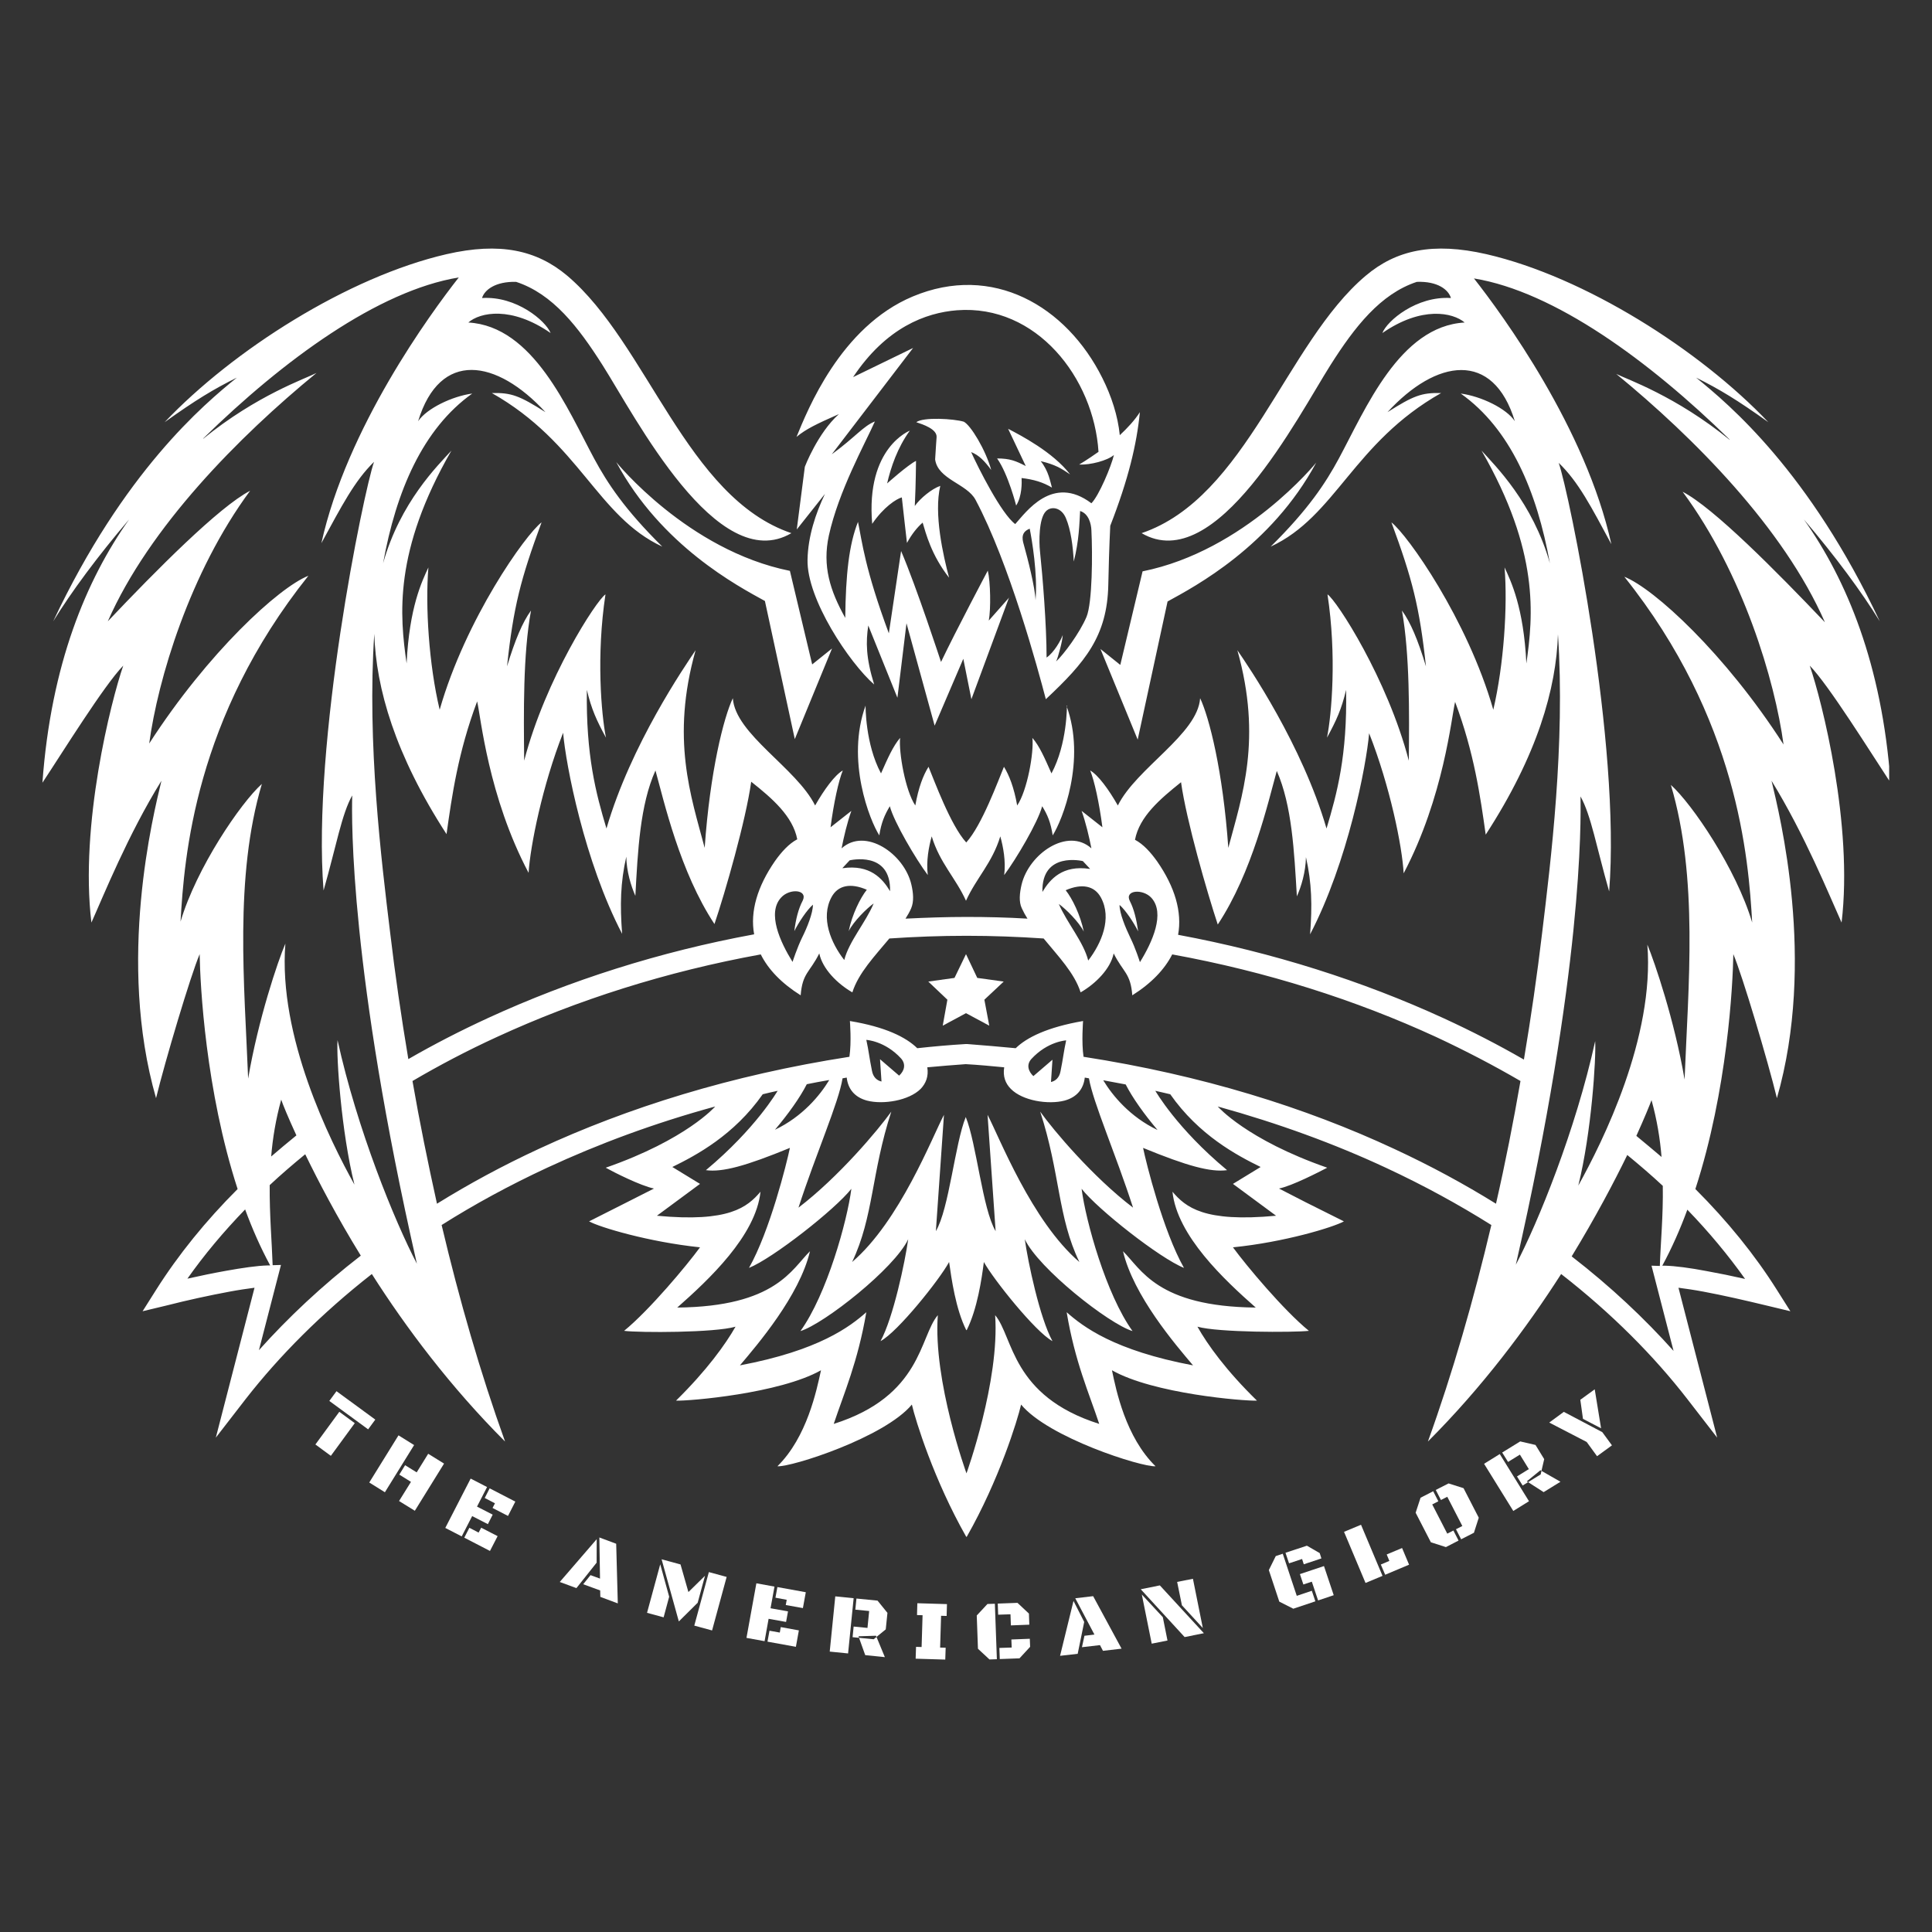 <svg version="1.0" preserveAspectRatio="xMidYMid meet" height="500" viewBox="0 0 375 375" zoomAndPan="magnify" width="500" xmlns:xlink="http://www.w3.org/1999/xlink" xmlns="http://www.w3.org/2000/svg"><rect x="0" y="0" width="375" height="375" fill="#333333" stroke="none"/><defs><g></g><clipPath id="5b8718851c"><path clip-rule="nonzero" d="M 8.184 48 L 366.684 48 L 366.684 299 L 8.184 299 Z M 8.184 48"></path></clipPath></defs><g clip-path="url(#5b8718851c)"><path fill-rule="nonzero" fill-opacity="1" d="M 187.5 206.547 C 184.98 206.734 182.461 206.926 179.988 207.164 C 180.273 208.922 179.703 210.301 178.703 211.348 C 176.422 213.629 171.43 214.438 168.293 213.629 C 165.82 212.965 164.586 211.301 164.348 209.16 L 163.539 209.301 C 162.781 214.055 158.406 223.848 154.984 234.402 C 162.828 228.414 170.434 219.332 173 215.77 C 169.102 227.746 169.578 236.16 165.395 244.957 C 174.664 237.016 180.938 220.711 183.223 216.387 C 183.223 216.387 183.223 216.387 181.652 238.965 C 184.219 234.641 185.359 221.949 187.453 216.812 C 189.543 221.949 190.684 234.641 193.25 238.965 C 191.684 216.387 191.684 216.387 191.684 216.387 C 193.965 220.711 200.238 237.016 209.508 244.957 C 205.277 236.211 205.801 227.746 201.902 215.77 C 204.469 219.379 212.125 228.461 219.922 234.402 C 216.496 223.801 212.172 214.008 211.363 209.301 L 210.555 209.16 C 210.316 211.301 209.082 212.965 206.609 213.629 C 203.473 214.438 198.48 213.676 196.199 211.348 C 195.152 210.301 194.629 208.922 194.914 207.164 C 192.445 206.926 189.926 206.688 187.406 206.547 Z M 195.867 115.938 L 188.547 135.715 C 186.977 127.871 186.977 127.871 186.977 127.871 C 181.414 140.848 181.414 140.848 181.414 140.848 C 175.949 120.977 175.949 120.977 175.949 120.977 L 174.188 135.43 C 168.531 121.406 168.531 121.406 168.531 121.406 C 168.055 124.59 168.055 127.633 169.672 132.859 C 164.918 128.727 156.551 116.27 156.742 108.617 C 156.836 104.102 158.312 99.68 160.117 95.875 C 154.652 102.77 154.652 102.77 154.652 102.77 C 156.219 90.598 156.219 90.598 156.219 90.598 C 156.219 90.598 158.691 84.086 162.828 80.379 C 158.406 82.328 156.457 83.277 154.602 84.801 C 156.742 79.617 163.113 63.457 177.137 57.559 C 192.633 51.047 206.988 59.367 213.977 73.391 C 215.738 76.91 216.973 80.711 217.352 84.469 C 218.828 83.09 220.254 81.566 221.25 80 C 220.633 86.273 219.016 93.023 215.5 102.055 C 215.309 105.906 215.168 110.66 215.121 113.465 C 214.93 123.496 210.602 128.582 202.996 135.715 C 201.477 129.914 195.914 109.328 189.352 97.016 C 187.691 93.879 182.031 93.07 181.508 89.172 C 181.652 86.75 181.746 85.512 181.793 84.848 C 181.891 83.277 179.133 82.375 177.848 81.949 C 179.227 80.902 185.172 81.281 187.07 81.852 C 188.402 82.52 191.301 87.273 192.395 91.219 C 191.113 89.508 190.066 88.367 188.496 87.746 C 189.828 90.695 194.344 99.727 197.055 101.723 C 199.098 99.488 204.281 91.977 211.84 97.684 C 213.312 96.211 215.691 90.504 216.211 88.316 C 214.93 89.41 211.648 90.266 209.461 90.172 C 209.461 90.172 211.078 89.223 213.219 87.699 C 212.312 73.391 201.191 59.035 185.742 60.223 C 179.703 60.699 172.004 63.551 165.586 73.199 C 177.23 67.543 177.23 67.543 177.23 67.543 C 161.449 88.176 161.449 88.176 161.449 88.176 C 165.965 84.895 167.535 82.707 169.816 81.805 C 167.867 86.18 162.781 95.305 160.879 103.957 C 159.594 109.898 161.117 114.652 164.062 119.93 C 164.156 111.562 164.777 105.715 166.535 101.297 C 167.344 105.195 167.867 110.375 172.523 122.926 C 174.902 106.953 174.902 106.953 174.902 106.953 C 177.898 113.941 182.652 128.488 182.652 128.488 C 185.551 122.402 191.73 110.754 191.73 110.754 C 192.254 112.941 192.348 118.172 191.922 120.453 C 195.914 115.938 195.914 115.938 195.914 115.938 Z M 199.859 102.625 C 198.242 103.246 198.34 104.48 198.719 105.715 C 199.48 108.426 200.906 114.035 201 116.508 C 201.43 111.375 200.289 104.766 199.859 102.578 Z M 209.652 99.156 C 209.508 101.535 209.461 104.91 208.418 108.996 C 208.273 106.098 207.848 102.816 206.895 100.582 C 206.039 98.492 204.043 98.156 202.996 99.25 C 201.617 100.676 201.664 105.195 201.855 106.953 C 202.379 111.898 203.141 121.309 203.141 127.633 C 204.613 126.633 205.945 124.211 206.277 123.258 C 206.23 124.445 205.375 127.586 204.992 128.391 C 206.469 127.016 209.559 122.879 210.887 119.742 C 212.027 117.031 212.078 107.523 211.84 102.91 C 211.793 101.676 211.316 99.727 209.699 99.203 Z M 197.246 98.156 C 197.246 98.156 195.676 91.977 193.535 88.984 C 196.008 88.984 197.148 89.457 199.098 90.457 C 195.676 83.23 195.676 83.23 195.676 83.23 C 198.148 84.516 204.375 87.746 207.703 92.074 C 205.945 90.887 204.805 90.172 202 89.508 C 203.566 91.457 203.852 93.547 204.184 94.641 C 202.426 93.594 200.668 93.07 198.289 92.785 C 198.34 93.641 198.387 96.305 197.246 98.109 Z M 176.66 83.562 C 176.66 83.562 168.008 86.797 169.293 101.676 C 171.527 98.395 174 96.828 175.043 96.543 C 175.234 98.395 176.043 105.383 176.043 105.383 C 176.945 103.719 177.992 102.391 179.086 101.438 C 179.703 103.484 180.75 107.715 184.219 112.133 C 183.078 107.855 181.223 99.727 182.508 94.309 C 180.844 94.879 178.609 96.73 177.562 98.207 C 177.801 93.023 177.754 90.836 177.801 89.457 C 176.234 90.219 172.191 93.832 172.191 93.832 C 172.906 90.742 174.188 86.891 176.613 83.562 Z M 187.547 258.172 C 185.504 254.082 184.695 248.285 184.219 244.957 C 182.367 248.379 174.234 258.551 170.91 260.312 C 173.379 255.797 175.664 244.957 176.281 240.535 C 173.617 246.191 159.977 256.938 155.363 258.363 C 160.496 251.23 164.445 237.016 165.25 230.742 C 162.066 234.785 149.992 244.242 145.379 246.098 C 149.422 238.965 152.703 225.797 153.32 222.805 C 144.762 226.32 140.246 227.559 137.016 227.129 C 146.758 219 150.895 211.773 150.941 211.727 C 149.992 211.918 149.039 212.156 148.043 212.395 C 142.48 220.332 135.16 224.23 130.5 226.512 C 130.5 226.512 130.5 226.512 135.871 229.793 C 135.871 229.793 135.871 229.793 127.508 235.973 C 141.531 237.301 145.047 234.309 147.613 231.312 C 146.711 239.871 137.535 248.426 131.453 253.797 C 150.609 253.609 153.699 246.289 157.219 242.863 C 155.172 251.516 146.996 261.023 143.621 265.016 C 158.977 262.117 164.965 257.508 168.152 254.703 C 166.488 264.398 163.824 270.391 161.828 276.379 C 178.941 270.961 178.469 259.457 182.031 255.273 C 181.082 268.059 187.594 285.98 187.594 285.98 C 187.594 285.98 194.059 268.059 193.156 255.273 C 196.723 259.504 196.246 270.961 213.359 276.379 C 211.363 270.344 208.652 264.352 207.039 254.703 C 210.223 257.508 216.211 262.117 231.566 265.016 C 228.145 260.977 220.016 251.516 217.973 242.863 C 221.488 246.289 224.578 253.609 243.738 253.797 C 237.652 248.426 228.477 239.871 227.574 231.312 C 230.141 234.309 233.66 237.301 247.684 235.973 C 239.316 229.793 239.316 229.793 239.316 229.793 C 244.688 226.512 244.688 226.512 244.688 226.512 C 240.027 224.23 232.707 220.332 227.145 212.395 C 226.195 212.156 225.246 211.965 224.246 211.727 C 224.293 211.773 228.383 219 238.176 227.129 C 234.988 227.559 230.426 226.32 221.871 222.805 C 222.488 225.797 225.77 238.965 229.809 246.098 C 225.148 244.242 213.121 234.785 209.938 230.742 C 210.746 237.016 214.691 251.23 219.824 258.363 C 215.168 256.938 201.57 246.191 198.91 240.535 C 199.527 244.957 201.809 255.797 204.281 260.312 C 201 258.551 192.824 248.332 190.969 244.957 C 190.543 248.285 189.688 254.082 187.641 258.172 Z M 187.547 298.293 C 181.273 287.266 177.707 275.715 176.992 272.625 C 171.715 278.992 153.605 284.793 150.895 284.602 C 156.648 278.945 158.5 269.867 159.355 265.969 C 151.324 270.484 133.781 271.957 131.215 271.863 C 137.203 265.969 140.816 260.93 142.766 257.508 C 138.727 258.695 124.133 258.695 121.137 258.316 C 126.078 254.273 133.305 245.621 135.871 242.105 C 125.891 241.059 116.383 238.207 114.34 237.066 C 120.52 233.977 123.703 232.312 126.938 230.695 C 124.367 230.172 119.094 227.512 117.57 226.652 C 133.258 221.188 138.82 214.77 138.82 214.77 C 126.984 218.004 116.145 222.043 106.211 226.652 C 98.84 230.078 92.043 233.785 85.719 237.777 C 89.145 252.277 93.23 266.445 98.031 279.801 C 87.48 269.25 78.828 257.746 72.172 247.285 C 62.332 254.988 54.203 263.211 47.738 271.484 L 41.891 279.043 L 49.402 249.949 C 47.973 250.137 46.312 250.375 44.551 250.707 C 40.703 251.422 36.328 252.371 32.43 253.371 L 27.676 254.512 L 30.289 250.375 C 34.617 243.531 39.941 236.969 46.121 230.789 C 39.895 211.633 38.848 191.191 38.754 185.199 C 36.992 189.336 32.051 205.926 30.289 213.152 C 22.637 186.531 29.766 158.105 31.336 151.543 C 24.824 162.051 20.117 173.793 17.742 179.07 C 15.457 160.102 21.543 136.094 23.922 129.199 C 20.211 133.004 12.082 146.125 8.234 151.926 C 9.895 128.965 16.742 112.562 25.062 100.82 C 18.93 108 13.844 114.891 10.324 120.598 C 24.016 91.551 39.512 78.523 45.977 73.297 C 41.461 75.531 37.945 77.668 31.953 81.949 C 45.219 67.973 67.512 53.758 86.672 49.336 C 97.035 46.961 104.164 48.527 110.105 53.52 C 125.652 66.688 133.258 96.59 153.605 103.484 C 139.199 111.945 123.273 80.809 116.953 70.871 C 112.246 63.457 107.301 57.039 100.172 54.707 C 96.133 54.613 94.039 56.277 93.562 57.848 C 100.219 57.418 105.922 62.266 106.875 64.645 C 99.27 59.367 93.184 60.602 90.902 62.598 C 103.547 63.312 110.156 79.43 115.336 89.031 C 117.902 93.785 121.277 98.918 128.551 106.098 C 115.906 100.25 112.531 85.941 95.465 76.289 C 99.27 76.195 100.836 76.812 105.875 80 C 96.367 69.684 85.387 67.875 81.156 81.758 C 82.82 79.285 87.766 76.91 91.664 76.387 C 82.059 83.23 76.879 95.352 74.359 109.328 C 77.688 97.492 84.961 90.363 87.621 87.461 C 76.355 107 77.59 119.504 78.922 128.773 C 79.445 117.84 81.918 112.801 83.152 110.137 C 82.535 117.648 83.246 129.012 85.34 137.758 C 90.379 120.121 102.027 103.719 105.117 101.391 C 101.074 112.324 99.648 117.793 98.414 129.344 C 99.98 124.211 101.406 120.785 103.07 118.504 C 101.504 127.062 101.645 138.281 101.742 147.645 C 105.875 131.77 115.766 116.508 117.523 115.367 C 115.715 127.25 116.715 138.66 117.617 143.176 C 115.812 139.848 114.812 137.711 113.91 133.906 C 113.719 146.602 115.668 154.016 117.715 160.812 C 122.469 144.508 132.879 129.391 135.016 126.207 C 130.168 143.414 134.113 154.539 136.777 164.57 C 137.82 149.641 140.484 139.23 142.242 135.523 C 142.719 142.512 154.602 149.07 158.215 156.344 C 159.977 153.254 162.02 150.449 163.586 149.547 C 162.781 151.496 161.828 155.82 161.211 160.574 C 161.211 160.574 161.211 160.574 165.25 157.391 C 164.445 159.625 163.777 162.477 163.352 164.664 C 167.961 160.527 175.52 165.711 176.898 171.699 C 177.277 173.316 177.422 174.98 176.852 176.312 C 176.566 176.977 176.184 177.641 175.758 178.309 C 179.703 178.117 183.648 177.977 187.594 177.977 C 191.539 177.977 195.535 178.07 199.43 178.309 C 199.004 177.641 198.672 177.023 198.34 176.312 C 197.719 175.027 197.91 173.316 198.289 171.699 C 199.719 165.711 207.227 160.527 211.84 164.664 C 211.41 162.477 210.746 159.625 209.938 157.391 C 213.977 160.574 213.977 160.574 213.977 160.574 C 213.359 155.82 212.41 151.496 211.602 149.547 C 213.172 150.449 215.215 153.254 216.973 156.344 C 220.586 149.07 232.469 142.512 232.945 135.523 C 234.703 139.23 237.367 149.641 238.414 164.57 C 241.074 154.586 245.02 143.461 240.172 126.207 C 242.359 129.391 252.723 144.555 257.477 160.812 C 259.52 154.016 261.516 146.602 261.277 133.906 C 260.375 137.711 259.379 139.848 257.57 143.176 C 258.473 138.66 259.473 127.25 257.664 115.367 C 259.426 116.508 269.312 131.77 273.449 147.645 C 273.543 138.328 273.641 127.062 272.117 118.504 C 273.781 120.785 275.207 124.16 276.777 129.344 C 275.539 117.793 274.113 112.324 270.074 101.391 C 273.164 103.77 284.809 120.168 289.848 137.758 C 291.895 129.012 292.652 117.648 292.035 110.137 C 293.273 112.801 295.746 117.887 296.266 128.773 C 297.598 119.504 298.836 107.047 287.566 87.461 C 290.23 90.41 297.504 97.539 300.832 109.328 C 298.312 95.352 293.176 83.23 283.527 76.387 C 287.473 76.91 292.418 79.285 294.031 81.758 C 289.801 67.926 278.773 69.684 269.312 80 C 274.352 76.812 275.922 76.195 279.723 76.289 C 262.656 85.941 259.281 100.25 246.637 106.098 C 253.91 98.918 257.285 93.785 259.852 89.031 C 265.035 79.43 271.641 63.312 284.289 62.598 C 282.004 60.652 275.922 59.367 268.316 64.645 C 269.219 62.266 274.969 57.418 281.625 57.848 C 281.148 56.23 279.059 54.566 275.016 54.707 C 267.934 57.039 262.941 63.457 258.238 70.871 C 251.914 80.855 236.035 111.945 221.586 103.484 C 241.93 96.59 249.535 66.641 265.082 53.52 C 270.977 48.527 278.109 46.961 288.52 49.336 C 307.676 53.758 329.973 67.973 343.234 81.949 C 337.246 77.668 333.727 75.531 329.211 73.297 C 335.723 78.574 351.176 91.551 364.863 120.598 C 361.348 114.891 356.262 108 350.129 100.82 C 358.445 112.562 365.293 128.965 366.957 151.926 C 363.105 146.078 354.977 133.004 351.27 129.199 C 353.645 136.094 359.73 160.102 357.449 179.07 C 355.07 173.793 350.316 162.051 343.852 151.543 C 345.422 158.152 352.551 186.531 344.898 213.152 C 343.141 205.926 338.195 189.336 336.438 185.199 C 336.344 191.191 335.297 211.633 329.07 230.789 C 335.297 237.016 340.621 243.578 344.898 250.375 L 347.512 254.512 L 342.758 253.371 C 338.812 252.422 334.488 251.422 330.637 250.707 C 328.879 250.375 327.215 250.137 325.789 249.949 L 333.301 279.043 L 327.453 271.484 C 321.035 263.211 312.859 254.941 303.016 247.285 C 296.316 257.746 287.711 269.25 277.156 279.801 C 281.957 266.492 286.047 252.277 289.469 237.777 C 283.195 233.832 276.348 230.078 268.98 226.652 C 259.094 222.043 248.207 218.051 236.367 214.77 C 236.367 214.77 241.93 221.188 257.617 226.652 C 256.051 227.461 250.82 230.172 248.254 230.695 C 251.438 232.359 254.625 233.977 260.852 237.066 C 258.809 238.207 249.301 241.105 239.316 242.105 C 241.883 245.621 249.109 254.273 254.055 258.316 C 251.059 258.648 236.418 258.648 232.422 257.508 C 234.371 260.977 237.984 266.016 243.977 271.863 C 241.406 271.957 223.867 270.531 215.832 265.969 C 216.641 269.867 218.496 278.945 224.293 284.602 C 221.633 284.793 203.473 279.043 198.195 272.625 C 197.484 275.715 193.918 287.266 187.641 298.293 Z M 187.547 181.637 C 182.508 181.637 177.562 181.824 172.621 182.16 C 169.816 185.535 166.629 188.859 165.441 192.617 C 162.543 190.953 159.641 188.055 159.023 185.059 C 157.172 188.766 155.742 188.859 155.41 193.188 C 151.703 190.859 149.137 188.195 147.664 185.25 C 129.359 188.574 112.055 194.09 96.465 201.27 C 90.758 203.883 85.246 206.781 80.062 209.824 C 81.441 217.766 83.059 225.703 84.816 233.641 C 90.949 229.84 97.508 226.273 104.594 222.992 C 121.801 215.008 141.91 208.684 164.871 205.121 C 165.301 202.266 164.965 198.18 164.965 198.18 C 171.859 199.32 175.852 201.316 178.039 203.457 C 181.129 203.121 184.266 202.836 187.453 202.648 L 187.738 202.648 C 190.922 202.887 194.059 203.172 197.148 203.457 C 199.289 201.363 203.328 199.367 210.223 198.18 C 210.223 198.18 209.891 202.316 210.316 205.121 C 233.277 208.684 253.387 214.961 270.598 222.992 C 277.68 226.273 284.238 229.84 290.371 233.641 C 292.18 225.75 293.746 217.766 295.125 209.824 C 289.898 206.781 284.43 203.93 278.727 201.27 C 263.133 194.09 245.828 188.574 227.527 185.25 C 226.055 188.148 223.484 190.859 219.777 193.188 C 219.445 188.859 218.02 188.766 216.164 185.059 C 215.547 188.055 212.648 190.953 209.746 192.617 C 208.559 188.859 205.375 185.582 202.57 182.16 C 197.625 181.824 192.633 181.637 187.641 181.637 Z M 335.676 85.273 C 320.133 70.062 301.734 56.609 286.094 54.043 C 291.656 61.125 307.82 83.184 312.762 105.621 C 308.863 98.395 306.395 93.547 302.543 89.84 C 304.586 95.688 314.617 144.367 312.336 173.031 C 309.863 164.379 308.816 158.199 306.773 154.586 C 306.867 159.531 307.199 188.574 294.223 245.48 C 298.551 237.254 305.82 219.379 309.625 202.078 C 309.816 205.355 308.914 219.809 306.344 230.125 C 311.098 221.566 321.176 201.363 319.75 183.348 C 321.176 186.77 325.027 198.082 326.977 209.539 C 327.691 191.285 329.688 170.465 324.316 152.352 C 328.449 156.059 337.008 168.656 340.098 179.066 C 339.383 166.613 337.34 139.562 315.281 111.945 C 321.035 114.227 334.82 126.824 346.184 144.508 C 344.52 132.148 338.34 111.328 326.598 95.449 C 332.586 98.539 344.852 110.945 354.215 120.785 C 346.184 102.438 328.734 84.895 313.715 72.582 C 315.805 73.629 325.266 76.859 335.723 85.371 Z M 327.5 234.832 C 326.121 238.586 324.504 242.246 322.652 245.668 L 323.125 245.668 C 325.172 245.719 328.023 246.098 331.254 246.715 C 333.633 247.145 336.199 247.668 338.719 248.238 C 335.438 243.625 331.684 239.109 327.5 234.785 Z M 322.176 245.668 C 322.316 241.344 322.84 236.02 322.746 230.172 C 320.559 228.129 318.23 226.133 315.852 224.184 C 313.285 229.457 309.672 236.305 305.062 243.863 C 312.621 249.711 319.227 255.938 324.836 262.211 L 320.559 245.668 L 322.176 245.719 Z M 322.508 224.609 C 322.223 221.043 321.605 217.289 320.559 213.535 C 320.227 214.438 319.227 216.91 317.613 220.473 C 319.277 221.852 320.938 223.23 322.555 224.609 Z M 295.793 205.641 C 297.172 197.418 298.359 189.242 299.309 181.207 C 301.02 167.09 303.824 144.367 302.398 123.117 C 302.066 133.668 298.406 146.551 288.375 162.004 C 287.328 154.586 286.141 146.125 282.434 136.234 C 281.719 139.23 280.246 154.68 272.449 169.512 C 272.164 164.238 269.789 152.59 265.746 142.32 C 265.223 148.5 261.613 167.328 254.289 181.352 C 254.719 175.742 254.625 171.414 253.484 166.375 C 253.434 169.227 252.578 172.082 251.723 173.98 C 251.199 165.234 250.773 156.344 247.824 149.641 C 246.16 155.633 243.07 169.324 236.367 179.449 C 234.324 173.27 230.285 159.34 229.238 151.828 C 225.199 155.062 221.156 158.484 220.301 163 C 221.918 163.855 223.344 165.426 224.625 167.23 C 228.051 172.176 229.477 177.023 228.668 181.445 C 247.066 184.867 264.512 190.43 280.246 197.656 C 285.617 200.129 290.801 202.789 295.746 205.641 Z M 207.086 136.949 C 207.086 136.949 207.18 144.367 204.09 150.117 C 202.758 147.121 201.762 144.793 200.383 143.223 C 200.715 146.027 199.383 153.492 197.434 156.344 C 196.816 152.828 195.867 150.449 194.867 148.832 C 193.773 151.449 190.59 160.195 187.547 163.523 C 184.504 160.195 181.32 151.449 180.227 148.832 C 179.18 150.496 178.277 152.875 177.66 156.344 C 175.711 153.445 174.426 145.98 174.711 143.223 C 173.332 144.84 172.336 147.121 171.004 150.117 C 167.914 144.367 168.008 136.949 168.008 136.949 C 164.156 147.551 168.816 159.246 170.672 162.145 C 171.051 159.672 171.715 158.152 172.715 156.488 C 173.523 159.578 177.801 166.805 180.082 169.848 C 179.75 167.137 180.273 164.379 180.844 162.336 C 182.414 167.516 185.504 170.418 187.5 174.836 C 189.496 170.418 192.586 167.516 194.156 162.336 C 194.727 164.379 195.25 167.137 194.914 169.848 C 197.199 166.805 201.477 159.578 202.285 156.488 C 203.328 158.152 203.949 159.672 204.328 162.145 C 206.184 159.246 210.887 147.551 206.988 136.949 Z M 255.48 89.793 C 255.48 89.793 241.645 106.906 221.773 110.898 L 217.449 129.059 L 213.598 125.969 L 220.824 143.559 L 226.625 116.746 C 231.898 113.848 246.73 106.051 255.48 89.793 Z M 221.25 186.77 C 223.676 182.871 226.195 177.262 223.484 174.266 C 221.82 172.461 218.211 172.746 219.301 174.887 C 220.109 176.453 220.586 178.449 220.918 180.781 C 220.062 179.066 218.496 176.691 217.305 175.645 C 217.305 177.309 218.445 180.02 219.398 182.016 C 220.395 184.012 221.25 186.723 221.25 186.723 Z M 211.555 168.609 L 210.176 167.137 C 210.176 167.137 202.141 165.188 202.332 173.125 C 203.805 170.652 206.23 167.848 211.555 168.656 Z M 211.223 186.438 C 213.789 183.109 215.879 178.262 213.691 174.219 C 212.457 171.938 210.031 171.414 206.848 172.793 C 208.133 174.41 209.699 177.594 210.367 180.828 C 209.414 178.926 206.848 176.406 205.516 175.457 C 207.086 179.117 210.316 182.824 211.223 186.438 Z M 214.168 209.73 C 215.926 212.629 219.301 216.766 224.676 219.332 C 222.105 216.289 219.824 213.105 218.496 210.492 C 217.066 210.207 215.594 209.969 214.168 209.684 Z M 206.941 201.934 C 206.941 201.934 203.328 202.125 200.191 205.547 C 199.195 206.641 199.574 207.926 200.574 208.875 L 204.281 205.691 L 203.996 210.016 C 204.852 209.824 205.613 209.207 205.848 207.926 C 206.371 205.355 206.469 204.074 206.941 201.934 Z M 39.418 85.18 C 49.875 76.672 59.336 73.484 61.43 72.391 C 46.406 84.703 28.961 102.293 20.926 120.598 C 30.289 110.707 42.555 98.348 48.547 95.258 C 36.805 111.137 30.625 131.957 28.961 144.316 C 40.367 126.633 54.105 114.035 59.859 111.754 C 37.801 139.375 35.758 166.375 35.043 178.879 C 38.133 168.469 46.691 155.871 50.828 152.16 C 45.453 170.32 47.453 191.145 48.164 209.352 C 50.113 197.895 53.918 186.578 55.391 183.156 C 53.965 201.172 64.043 221.379 68.797 229.934 C 66.23 219.617 65.277 205.215 65.516 201.887 C 69.32 219.191 76.594 237.016 80.918 245.289 C 67.941 188.387 68.227 159.34 68.367 154.395 C 66.324 158.008 65.277 164.188 62.805 172.84 C 60.523 144.176 70.555 95.543 72.598 89.648 C 68.797 93.355 66.324 98.207 62.379 105.43 C 67.324 83.039 83.484 60.938 89.047 53.852 C 73.406 56.418 55.012 69.871 39.465 85.086 Z M 47.594 234.734 C 43.41 239.062 39.656 243.531 36.375 248.188 C 38.895 247.617 41.461 247.094 43.84 246.668 C 47.023 246.098 49.922 245.668 51.969 245.621 L 52.441 245.621 C 50.59 242.199 48.973 238.539 47.594 234.785 Z M 52.918 245.574 L 54.535 245.527 L 50.258 262.07 C 55.867 255.797 62.473 249.566 70.031 243.719 C 65.375 236.16 61.809 229.316 59.242 224.039 C 56.863 225.988 54.535 227.984 52.348 230.031 C 52.301 235.875 52.777 241.199 52.918 245.527 Z M 52.586 224.516 C 54.203 223.137 55.82 221.758 57.531 220.379 C 55.867 216.766 54.867 214.293 54.582 213.438 C 53.535 217.242 52.918 220.949 52.633 224.516 Z M 79.301 205.547 C 84.246 202.695 89.43 200.031 94.801 197.562 C 110.535 190.336 127.98 184.727 146.379 181.352 C 145.57 176.93 146.996 172.082 150.418 167.137 C 151.703 165.328 153.129 163.762 154.746 162.906 C 153.891 158.438 149.898 154.965 145.809 151.734 C 144.762 159.246 140.77 173.172 138.676 179.355 C 131.977 169.227 128.883 155.535 127.223 149.547 C 124.227 156.25 123.797 165.094 123.324 173.887 C 122.469 171.938 121.613 169.133 121.562 166.281 C 120.422 171.32 120.328 175.645 120.754 181.254 C 113.434 167.23 109.82 148.406 109.301 142.227 C 105.258 152.543 102.93 164.188 102.598 169.418 C 94.754 154.586 93.324 139.137 92.613 136.141 C 88.906 146.027 87.715 154.492 86.672 161.906 C 76.688 146.504 72.98 133.574 72.648 123.02 C 71.223 144.27 74.027 167.043 75.738 181.113 C 76.688 189.145 77.875 197.324 79.254 205.547 Z M 119.613 89.695 C 119.613 89.695 133.449 106.809 153.32 110.805 L 157.645 128.965 L 161.496 125.871 L 154.27 143.461 L 148.469 116.652 C 143.195 113.75 128.363 105.953 119.613 89.695 Z M 153.844 186.676 C 153.844 186.676 154.699 184.012 155.695 181.969 C 156.695 179.973 157.789 177.215 157.789 175.598 C 156.598 176.645 155.031 179.02 154.176 180.73 C 154.461 178.402 154.984 176.359 155.793 174.836 C 156.883 172.652 153.273 172.367 151.609 174.219 C 148.852 177.215 151.418 182.824 153.844 186.723 Z M 163.539 168.516 C 168.863 167.754 171.289 170.512 172.762 172.984 C 172.953 165.043 164.918 166.992 164.918 166.992 L 163.539 168.469 Z M 163.871 186.34 C 164.777 182.73 168.055 179.02 169.578 175.359 C 168.246 176.312 165.68 178.832 164.73 180.73 C 165.395 177.5 166.965 174.316 168.246 172.699 C 165.062 171.32 162.637 171.844 161.402 174.125 C 159.215 178.164 161.305 183.062 163.871 186.34 Z M 160.926 209.637 C 159.453 209.875 158.027 210.16 156.598 210.445 C 155.27 213.059 152.988 216.242 150.418 219.285 C 155.793 216.719 159.168 212.582 160.926 209.684 Z M 168.152 201.84 C 168.625 203.977 168.723 205.262 169.246 207.828 C 169.48 209.113 170.242 209.73 171.098 209.922 L 170.812 205.594 L 174.52 208.781 C 175.52 207.875 175.898 206.594 174.902 205.453 C 171.766 202.027 168.152 201.84 168.152 201.84 Z M 168.152 201.84" fill="#ffffff"></path></g><path fill-rule="evenodd" fill-opacity="1" d="M 187.5 185.199 L 189.688 189.812 L 194.82 190.523 L 191.066 194.043 L 192.016 199.082 L 187.5 196.656 L 182.984 199.082 L 183.887 194.043 L 180.18 190.523 L 185.266 189.812 Z M 187.5 185.199" fill="#ffffff"></path><g fill-opacity="1" fill="#ffffff"><g transform="translate(58.61, 278.467)"><g><path d="M 7.25 -4.438 L 10.25 -2.234 L 5.609 4.109 L 2.609 1.906 Z M 6.703 -8.438 L 14.234 -2.922 L 12.844 -1.031 L 5.312 -6.547 Z M 6.703 -8.438"></path></g></g></g><g fill-opacity="1" fill="#ffffff"><g transform="translate(70.863, 287.254)"><g><path d="M 12.25 -5.078 L 15.328 -3.172 L 9.656 5.984 L 6.594 4.094 L 8.906 0.375 L 6.641 -1.031 L 7.766 -2.859 L 10.016 -1.469 Z M 3.844 2.391 L 0.812 0.5 L 6.484 -8.656 L 9.516 -6.766 Z M 3.844 2.391"></path></g></g></g><g fill-opacity="1" fill="#ffffff"><g transform="translate(85.587, 296.133)"><g><path d="M 6.062 -1.859 L 4.031 2.078 L 0.844 0.438 L 5.766 -9.141 L 8.953 -7.5 L 7 -3.703 L 10.047 -2.141 L 9.109 -0.297 Z M 8.5 -5.375 L 9.453 -7.25 L 14.438 -4.672 L 13.016 -1.891 L 10.016 -3.438 L 10.484 -4.344 Z M 4.531 2.328 L 5.516 0.406 L 7.312 1.344 L 7.812 0.391 L 11 2.031 L 9.516 4.906 Z M 4.531 2.328"></path></g></g></g><g fill-opacity="1" fill="#ffffff"><g transform="translate(100.196, 303.371)"><g></g></g></g><g fill-opacity="1" fill="#ffffff"><g transform="translate(108.571, 307.031)"><g><path d="M 7.922 1.672 L 4.625 0.469 L 6.047 -1.297 L 7.891 -0.625 L 7.766 -8.609 L 11.031 -7.391 L 11.344 4.188 L 7.953 2.922 Z M 3.312 1.219 L 0.078 0.031 L 7.25 -8.281 L 7.234 -3.719 Z M 3.312 1.219"></path></g></g></g><g fill-opacity="1" fill="#ffffff"><g transform="translate(124.667, 312.798)"><g><path d="M 3.75 -10.141 L 7.422 -9.141 L 8.953 -3.781 L 12.172 -6.938 L 10.75 -1.703 L 7.094 1.922 Z M 10.094 2.734 L 12.922 -7.656 L 16.375 -6.719 L 13.547 3.672 Z M 0.922 0.25 L 3.484 -9.172 L 5.219 -2.875 L 4.141 1.125 Z M 0.922 0.25"></path></g></g></g><g fill-opacity="1" fill="#ffffff"><g transform="translate(143.952, 317.739)"><g><path d="M 5.234 -3.531 L 4.453 0.812 L 0.938 0.172 L 2.859 -10.422 L 6.375 -9.781 L 5.609 -5.578 L 9 -4.969 L 8.625 -2.922 Z M 6.562 -7.625 L 6.938 -9.688 L 12.453 -8.688 L 11.891 -5.609 L 8.562 -6.203 L 8.75 -7.219 Z M 5.016 0.906 L 5.406 -1.219 L 7.406 -0.859 L 7.594 -1.922 L 11.109 -1.281 L 10.531 1.906 Z M 5.016 0.906"></path></g></g></g><g fill-opacity="1" fill="#ffffff"><g transform="translate(160.096, 320.478)"><g><path d="M 0.953 0.094 L 2.031 -10.625 L 5.594 -10.266 L 4.516 0.453 Z M 5.922 -8.047 L 6.141 -10.203 L 10.234 -9.797 L 12.156 -7.422 L 11.828 -4.219 L 10.031 -2.75 L 9.938 -2.984 L 6.531 -2.875 L 6.641 -2.578 L 5.391 -2.703 L 5.594 -4.766 L 8.281 -4.5 L 8.609 -7.781 Z M 11.656 1.172 L 7.844 0.781 L 6.641 -2.578 L 9.484 -2.297 L 10.031 -2.75 Z M 11.656 1.172"></path></g></g></g><g fill-opacity="1" fill="#ffffff"><g transform="translate(176.945, 321.92)"><g><path d="M 0.859 -2.266 L 1.938 -2.234 L 2.125 -8.406 L 1.047 -8.438 L 1.109 -10.734 L 6.859 -10.562 L 6.797 -8.266 L 5.719 -8.297 L 5.531 -2.125 L 6.609 -2.094 L 6.531 0.203 L 0.781 0.031 Z M 0.859 -2.266"></path></g></g></g><g fill-opacity="1" fill="#ffffff"><g transform="translate(189.118, 322.208)"><g><path d="M 4.375 -0.156 L 2.938 -0.109 L 0.703 -2.188 L 0.469 -8.641 L 2.547 -10.875 L 3.984 -10.922 Z M 4.625 -8.797 L 4.547 -10.953 L 8.375 -11.094 L 10.594 -9.016 L 10.672 -6.859 L 7.094 -6.719 L 7.016 -8.875 Z M 4.938 -0.188 L 4.859 -2.344 L 7.25 -2.422 L 7.188 -3.984 L 10.766 -4.125 L 10.828 -2.562 L 8.766 -0.328 Z M 4.938 -0.188"></path></g></g></g><g fill-opacity="1" fill="#ffffff"><g transform="translate(205.679, 321.409)"><g><path d="M 7.828 -2.094 L 4.328 -1.688 L 4.812 -3.906 L 6.75 -4.141 L 3.031 -11.188 L 6.5 -11.594 L 12.016 -1.406 L 8.406 -0.984 Z M 3.5 -0.406 L 0.078 -0.016 L 2.688 -10.672 L 4.766 -6.594 Z M 3.5 -0.406"></path></g></g></g><g fill-opacity="1" fill="#ffffff"><g transform="translate(222.609, 319.223)"><g><path d="M 11.062 -2.219 L 7.328 -1.469 L -1.188 -10.75 L 2.516 -11.5 Z M 0.938 -0.188 L -0.984 -9.734 L 3.094 -5.328 L 4 -0.797 Z M 8.938 -12.781 L 10.859 -3.219 L 6.797 -7.641 L 5.875 -12.172 Z M 8.938 -12.781"></path></g></g></g><g fill-opacity="1" fill="#ffffff"><g transform="translate(239.284, 315.599)"><g></g></g></g><g fill-opacity="1" fill="#ffffff"><g transform="translate(248.108, 313.221)"><g><path d="M 3.594 -3.469 L 6.516 -4.453 L 7.203 -2.406 L 2.922 -0.969 L 0.203 -2.344 L -1.828 -8.469 L -0.484 -11.188 L 0.875 -11.641 Z M 4.203 -7.688 L 8.875 -9.25 L 10.766 -3.594 L 7.734 -2.578 L 6.516 -6.219 L 4.875 -5.672 Z M 2.094 -9.781 L 1.406 -11.828 L 5.562 -13.203 L 8.047 -11.766 L 8.375 -10.734 L 4.953 -9.594 L 4.625 -10.625 Z M 2.094 -9.781"></path></g></g></g><g fill-opacity="1" fill="#ffffff"><g transform="translate(264.173, 307.626)"><g><path d="M 0.875 -0.375 L -3.297 -10.297 L 0 -11.672 L 4.172 -1.75 Z M 4.688 -1.969 L 3.844 -3.953 L 5.5 -4.656 L 4.984 -5.906 L 7.969 -7.156 L 9.328 -3.922 Z M 4.688 -1.969"></path></g></g></g><g fill-opacity="1" fill="#ffffff"><g transform="translate(278.088, 301.603)"><g><path d="M 2.828 -3.922 L 4.016 -4.531 L 5.016 -2.578 L 2.562 -1.312 L -0.359 -2.25 L -3.312 -7.984 L -2.359 -10.891 L 0.094 -12.156 L 1.094 -10.203 L -0.094 -9.594 Z M 2.828 -11.078 L 1.594 -10.453 L 0.594 -12.406 L 3.078 -13.672 L 5.984 -12.75 L 8.938 -7.016 L 8 -4.094 L 5.516 -2.828 L 4.516 -4.781 L 5.75 -5.406 Z M 2.828 -11.078"></path></g></g></g><g fill-opacity="1" fill="#ffffff"><g transform="translate(292.917, 293.778)"><g><path d="M 0.812 -0.5 L -4.859 -9.656 L -1.812 -11.547 L 3.859 -2.391 Z M -0.203 -10.016 L -1.344 -11.844 L 2.156 -14 L 5.125 -13.312 L 6.812 -10.562 L 6.281 -8.281 L 6.078 -8.406 L 3.438 -6.25 L 3.688 -6.094 L 2.625 -5.438 L 1.531 -7.203 L 3.828 -8.625 L 2.094 -11.438 Z M 9.969 -6.172 L 6.703 -4.156 L 3.688 -6.094 L 6.125 -7.594 L 6.281 -8.281 Z M 9.969 -6.172"></path></g></g></g><g fill-opacity="1" fill="#ffffff"><g transform="translate(307.207, 284.681)"><g><path d="M 0.766 -4.797 L -6.5 -8.562 L -3.672 -10.641 L 3.797 -6.703 L 5.672 -4.141 L 2.781 -2.031 Z M 3.562 -7.453 L 0.047 -9.281 L -0.469 -12.984 L 2.328 -15.016 Z M 3.562 -7.453"></path></g></g></g></svg>